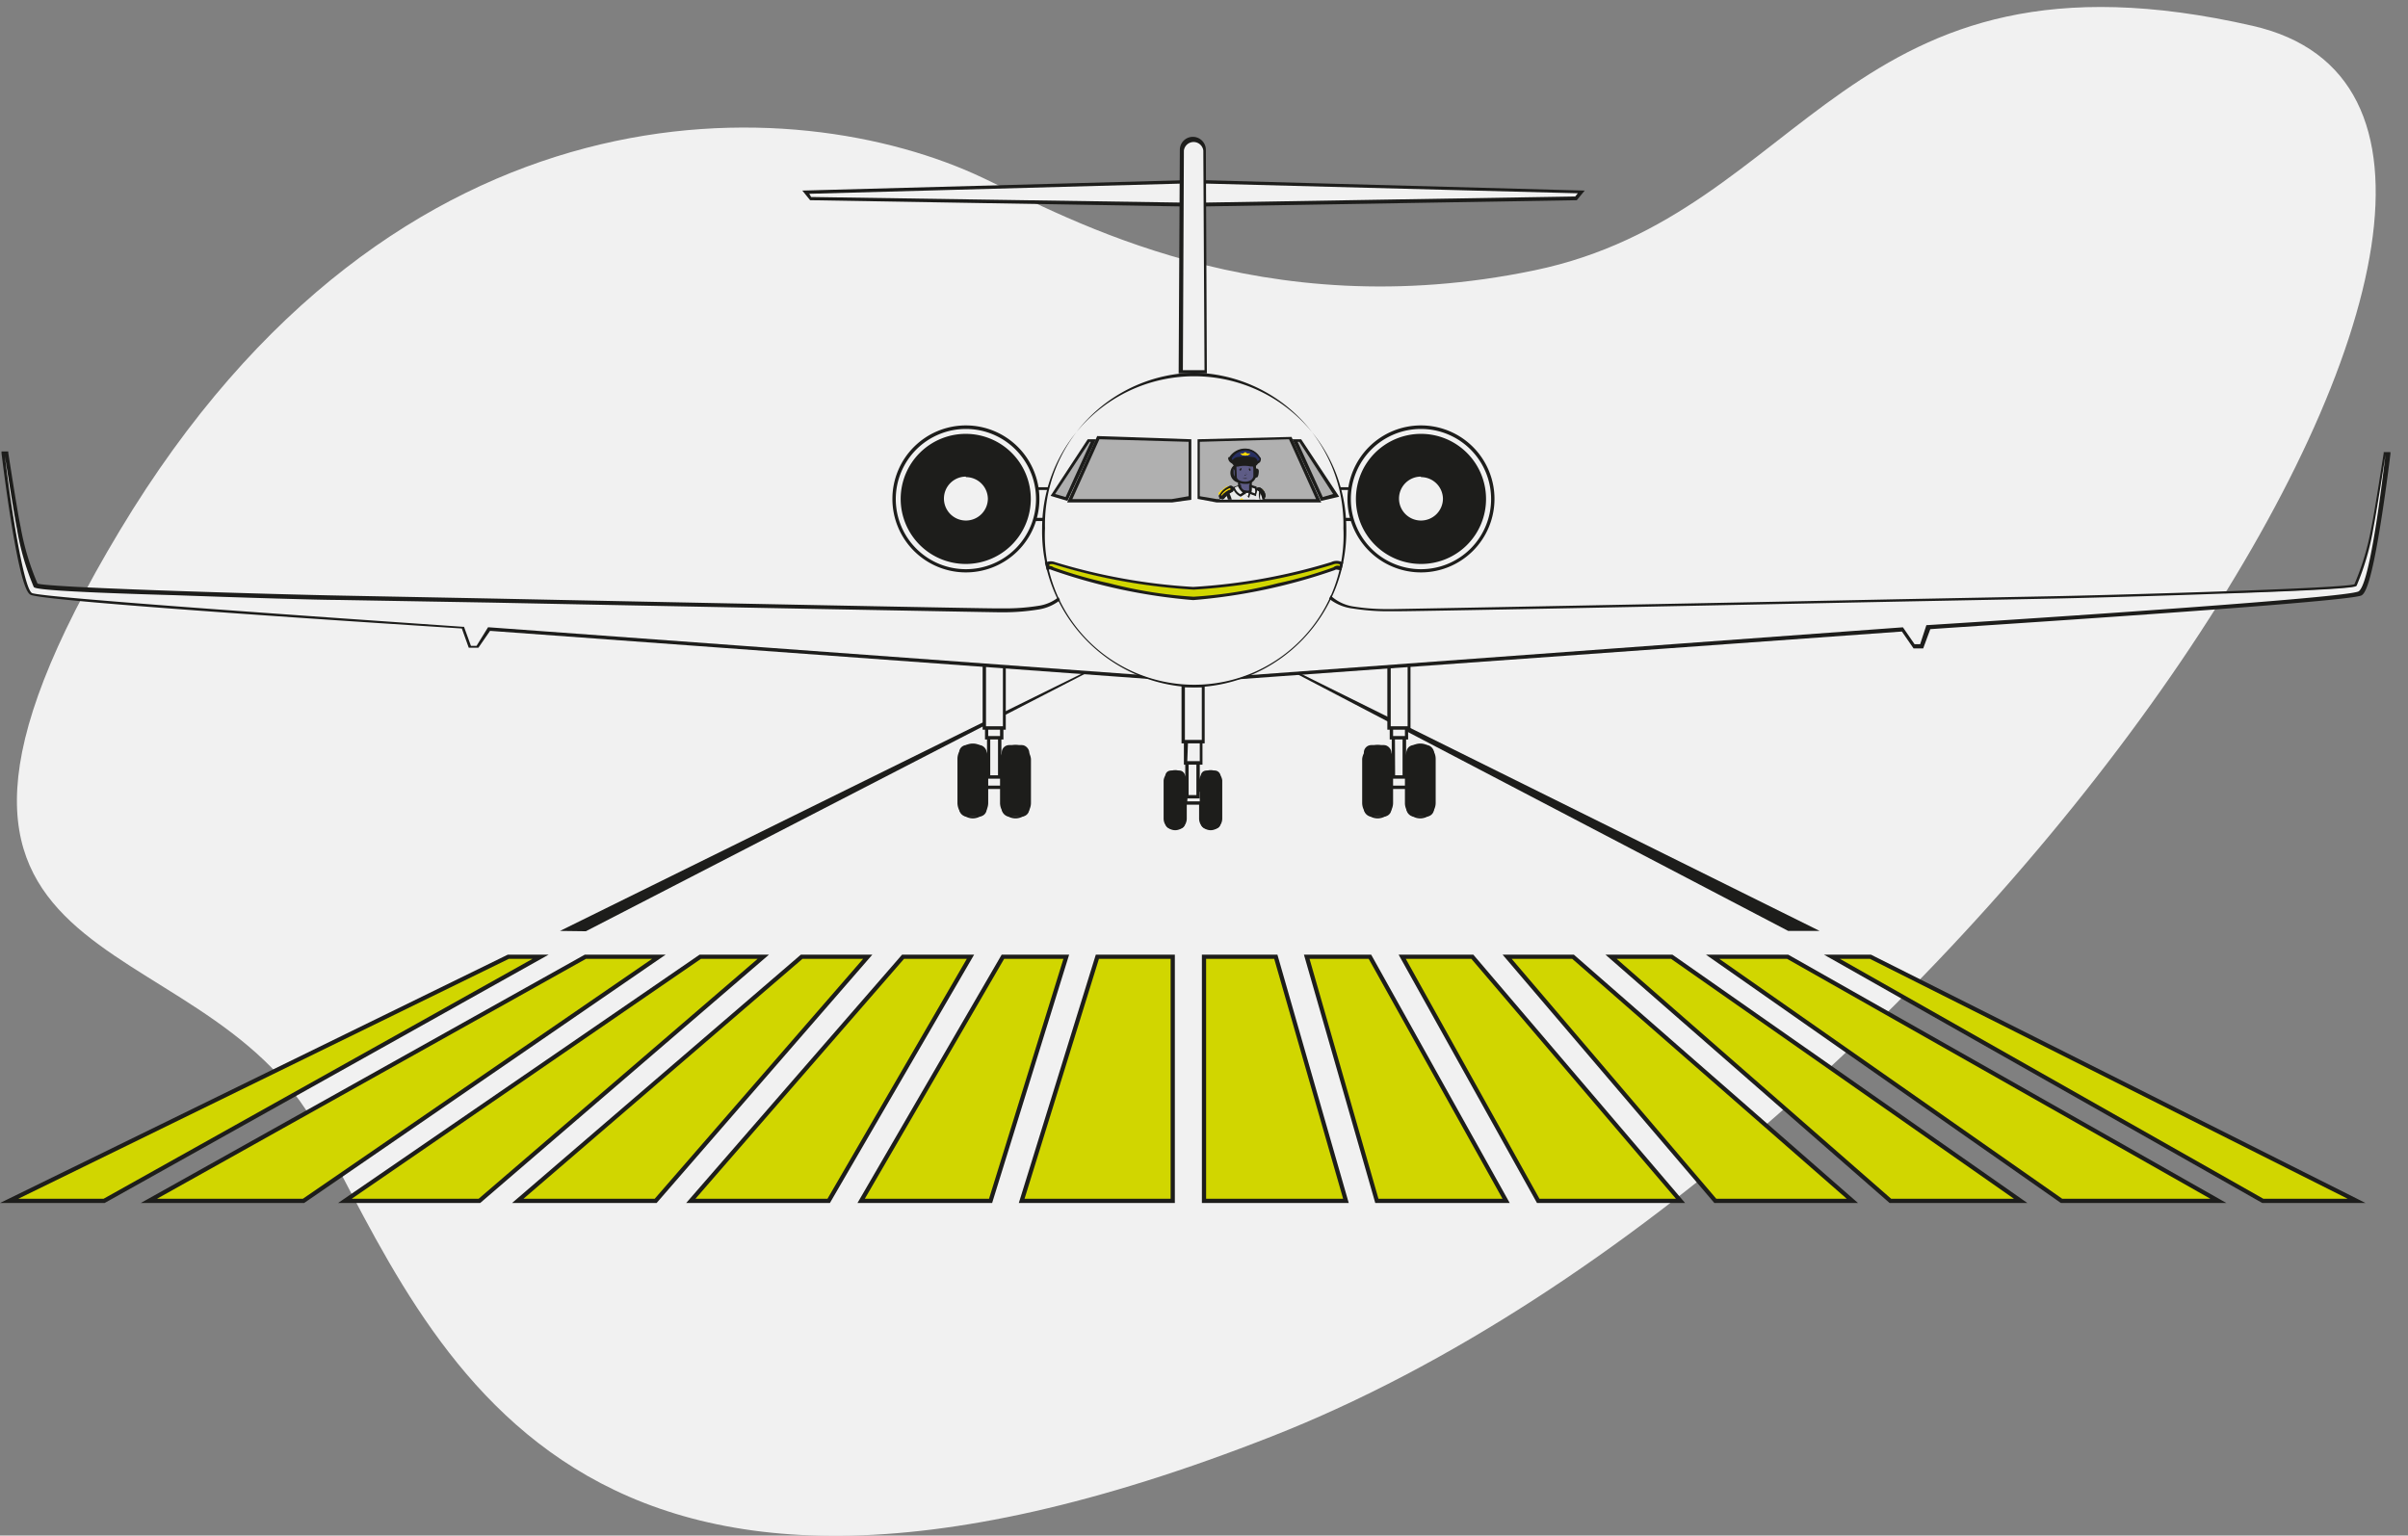<svg xmlns="http://www.w3.org/2000/svg" xmlns:xlink="http://www.w3.org/1999/xlink" viewBox="0 0 142.5 90.89"><rect x="0" y="0" width="142.5" height="90.89" fill="#808080" stroke="none"/><defs><style>.cls-1{fill:none;}.cls-2{fill:#f1f1f1;}.cls-3,.cls-6{fill:#d1d600;}.cls-3{stroke:#1d1d1b;stroke-miterlimit:10;stroke-width:0.25px;}.cls-4{fill:#1d1d1b;}.cls-5{fill:#b0b0b0;}.cls-7{clip-path:url(#clip-path);}.cls-8{fill:#ffda00;}.cls-9{fill:#5e5c86;}.cls-10{fill:#f7cccd;}.cls-11{fill:#f3f2f3;}.cls-12{fill:#eaeaea;}.cls-13{fill:#283063;}.cls-14{fill:#fff;}</style><clipPath id="clip-path"><polygon class="cls-1" points="76.34 25.84 70.94 25.98 70.94 29.38 71.99 29.57 78.03 29.57 76.34 25.84"/></clipPath></defs><g id="Layer_2" data-name="Layer 2"><g id="Layer_1-2" data-name="Layer 1"><path class="cls-2" d="M58.17,10.53C47.16,5.31,23.49,4.09,7.09,31.4S11.85,54,18.8,66.85,33.56,101.43,75.31,85s82.2-77.94,58-83.47S107,12.63,90.81,16,63.26,12.94,58.17,10.53Z"/><polygon class="cls-3" points="51.35 56.63 47.44 56.63 30.64 71.08 38.8 71.08 51.35 56.63"/><polygon class="cls-3" points="57.43 56.63 53.44 56.63 40.88 71.08 49.04 71.08 57.43 56.63"/><polygon class="cls-3" points="63.1 56.63 59.35 56.63 50.96 71.08 58.62 71.08 63.1 56.63"/><polygon class="cls-3" points="45.17 56.63 41.44 56.63 20.41 71.08 28.37 71.08 45.17 56.63"/><polygon class="cls-3" points="17.96 71.08 38.99 56.63 34.64 56.63 8.81 71.08 17.96 71.08"/><polygon class="cls-3" points="133.91 71.08 139.46 71.08 110.69 56.63 108.41 56.63 133.91 71.08"/><polygon class="cls-3" points="69.4 56.63 64.94 56.63 60.46 71.08 69.4 71.08 69.4 56.63"/><polygon class="cls-3" points="105.79 56.63 101.35 56.63 122 71.08 131.28 71.08 105.79 56.63"/><polygon class="cls-3" points="98.93 56.63 95.34 56.63 111.87 71.08 119.58 71.08 98.93 56.63"/><polygon class="cls-3" points="31.99 56.63 30.08 56.63 0.54 71.08 6.16 71.08 31.99 56.63"/><polygon class="cls-3" points="81.07 56.63 77.33 56.63 81.48 71.08 89.13 71.08 81.07 56.63"/><polygon class="cls-3" points="75.5 56.63 71.25 56.63 71.25 71.08 79.65 71.08 75.5 56.63"/><polygon class="cls-3" points="93.09 56.63 89.19 56.63 101.51 71.08 109.62 71.08 93.09 56.63"/><polygon class="cls-3" points="87.13 56.63 82.98 56.63 91.03 71.08 99.45 71.08 87.13 56.63"/><polygon class="cls-4" points="105.82 55.1 72.48 37.66 72.49 37.65 107.68 55.1 105.82 55.1"/><polygon class="cls-4" points="34.67 55.12 33.14 55.1 68.32 37.75 68.32 37.76 34.67 55.12"/><rect class="cls-2" x="58.25" y="39.17" width="1.17" height="3.92"/><path class="cls-4" d="M59.52,43.19H58.15V39.07h1.37ZM58.35,43h1V39.27h-1Z"/><rect class="cls-4" x="59.28" y="44.1" width="1.63" height="4.23" rx="0.44"/><path class="cls-4" d="M60.1,48.44a.92.92,0,0,1-.92-.92v-2.6a.92.92,0,0,1,1.83,0v2.6A.92.92,0,0,1,60.1,48.44Zm0-4.24a.72.72,0,0,0-.72.72v2.6a.72.72,0,1,0,1.43,0v-2.6A.71.71,0,0,0,60.1,44.2Z"/><rect class="cls-4" x="56.76" y="44.1" width="1.63" height="4.23" rx="0.44"/><path class="cls-4" d="M57.57,48.44a.92.92,0,0,1-.91-.92v-2.6a.91.91,0,0,1,1.82,0v2.6A.92.92,0,0,1,57.57,48.44Zm0-4.24a.71.71,0,0,0-.71.72v2.6a.72.72,0,1,0,1.43,0v-2.6A.72.72,0,0,0,57.57,44.2Z"/><rect class="cls-2" x="58.39" y="43.09" width="0.9" height="0.59"/><path class="cls-4" d="M59.38,43.77H58.29V43h1.09Zm-.9-.19h.7v-.39h-.7Z"/><rect class="cls-2" x="58.39" y="45.59" width="0.9" height="1.01"/><path class="cls-4" d="M59.38,46.7H58.29V45.49h1.09Zm-.9-.2h.7v-.81h-.7Z"/><rect class="cls-2" x="58.51" y="43.68" width="0.66" height="2.31"/><path class="cls-4" d="M59.26,46.09h-.85V43.58h.85Zm-.66-.2h.46V43.77H58.6Z"/><rect class="cls-2" x="82.2" y="39.17" width="1.17" height="3.92"/><path class="cls-4" d="M83.47,43.19H82.1V39.07h1.37ZM82.3,43h1V39.27h-1Z"/><rect class="cls-2" x="70.02" y="40.59" width="1.17" height="3.33"/><path class="cls-4" d="M71.29,44H69.92V40.49h1.37Zm-1.17-.2h1V40.68h-1Z"/><rect class="cls-4" x="83.23" y="44.1" width="1.63" height="4.23" rx="0.44"/><path class="cls-4" d="M84.05,48.44a.91.91,0,0,1-.91-.92v-2.6a.91.91,0,0,1,1.82,0v2.6A.92.92,0,0,1,84.05,48.44Zm0-4.24a.72.72,0,0,0-.72.72v2.6a.72.72,0,1,0,1.43,0v-2.6A.71.71,0,0,0,84.05,44.2Z"/><rect class="cls-4" x="71.06" y="45.61" width="1.17" height="3.44" rx="0.32"/><path class="cls-4" d="M71.64,49.14a.69.69,0,0,1-.68-.69V46.19a.69.69,0,0,1,1.37,0v2.26A.69.69,0,0,1,71.64,49.14Zm0-3.44a.48.48,0,0,0-.48.49v2.26a.48.48,0,0,0,.48.49.49.49,0,0,0,.49-.49V46.19A.49.49,0,0,0,71.64,45.7Z"/><rect class="cls-4" x="68.96" y="45.61" width="1.17" height="3.44" rx="0.32"/><path class="cls-4" d="M69.55,49.14a.69.69,0,0,1-.69-.69V46.19a.69.69,0,0,1,1.37,0v2.26A.69.69,0,0,1,69.55,49.14Zm0-3.44a.49.49,0,0,0-.49.49v2.26a.49.49,0,0,0,.49.49.48.48,0,0,0,.48-.49V46.19A.48.48,0,0,0,69.55,45.7Z"/><rect class="cls-4" x="80.71" y="44.1" width="1.63" height="4.23" rx="0.44"/><path class="cls-4" d="M81.52,48.44a.92.92,0,0,1-.91-.92v-2.6a.92.92,0,0,1,1.83,0v2.6A.92.92,0,0,1,81.52,48.44Zm0-4.24a.71.71,0,0,0-.71.72v2.6a.72.72,0,1,0,1.43,0v-2.6A.72.72,0,0,0,81.52,44.2Z"/><rect class="cls-2" x="82.34" y="43.09" width="0.9" height="0.59"/><path class="cls-4" d="M83.33,43.77H82.24V43h1.09Zm-.89-.19h.7v-.39h-.7Z"/><rect class="cls-2" x="70.16" y="43.92" width="0.9" height="1.24"/><path class="cls-4" d="M71.16,45.26h-1.1V43.82h1.1Zm-.9-.2H71V44h-.7Z"/><rect class="cls-2" x="82.34" y="45.59" width="0.9" height="1.01"/><path class="cls-4" d="M83.33,46.7H82.24V45.49h1.09Zm-.89-.2h.7v-.81h-.7Z"/><rect class="cls-2" x="70.16" y="46.77" width="0.9" height="0.76"/><path class="cls-4" d="M71.16,47.63h-1.1v-1h1.1Zm-.9-.2H71v-.56h-.7Z"/><rect class="cls-2" x="82.46" y="43.68" width="0.66" height="2.31"/><path class="cls-4" d="M83.21,46.09h-.85V43.58h.85Zm-.65-.2H83V43.77h-.45Z"/><rect class="cls-2" x="70.28" y="45.17" width="0.66" height="2"/><path class="cls-4" d="M71,47.26h-.86V45.07H71Zm-.66-.2h.46v-1.8h-.46Z"/><path class="cls-2" d="M62.91,35.23a2.54,2.54,0,0,1-1.5.76,17.67,17.67,0,0,1-2.33.18c-.52,0-37-.73-39.09-.76S2.38,35,2.1,34.68a15.38,15.38,0,0,1-1-3.41c-.21-1-.72-4.39-.72-4.39H.17s.93,7.87,1.66,8.28,25.55,2,25.55,2l.41,1.14h.45l.69-1,40.16,2.93Z"/><path class="cls-4" d="M69.4,40.29,29,37.34l-.69,1h-.57l-.41-1.14c-1.69-.11-24.81-1.57-25.53-2-.21-.12-.56-.71-1.15-4.37-.32-2-.56-4-.56-4v-.11h.4v.08s.52,3.4.73,4.39a15.18,15.18,0,0,0,1,3.35c.63.26,15,.66,17.82.71l9.25.18c11,.23,29.47.6,29.83.58l.49,0a12.37,12.37,0,0,0,1.83-.15,2.46,2.46,0,0,0,1.44-.73l.06-.07.08.06ZM28.88,37.13h.06l39.84,2.91-5.86-4.68a2.73,2.73,0,0,1-1.5.72,12.93,12.93,0,0,1-1.85.16h-.49c-.36,0-18.11-.33-29.85-.57L20,35.51c-1.09,0-5.47-.13-9.63-.28C2.24,35,2.1,34.82,2,34.75a15.37,15.37,0,0,1-1-3.46C.82,30.38.37,27.51.29,27h0c.36,3,1.11,7.82,1.6,8.1s18.61,1.52,25.5,2h.07l.41,1.13h.33Z"/><path class="cls-2" d="M78.58,35.23a2.54,2.54,0,0,0,1.5.76,17.79,17.79,0,0,0,2.34.18c.52,0,37-.73,39.08-.76s17.61-.45,17.89-.73a14.85,14.85,0,0,0,1-3.41c.21-1,.73-4.39.73-4.39h.2s-.93,7.87-1.65,8.28-25.56,2-25.56,2l-.41,1.14h-.45l-.69-1L72.4,40.17Z"/><path class="cls-4" d="M72.09,40.29,78.6,35.1l.06.07a2.55,2.55,0,0,0,1.44.73,12.37,12.37,0,0,0,1.83.15l.49,0c.36,0,18.81-.35,29.84-.58l9.24-.18c2.81-.05,17.2-.45,17.83-.71a15.31,15.31,0,0,0,1-3.35c.21-1,.72-4.35.73-4.39v-.08h.4v.11s-.24,2-.56,4c-.58,3.66-.93,4.25-1.15,4.37-.72.41-23.83,1.87-25.52,2l-.42,1.14h-.57l-.69-1Zm6.48-4.92-5.86,4.68,39.9-2.92.69,1h.33L114,37h.07c6.89-.43,24.92-1.62,25.51-2s1.23-5.07,1.59-8.1h0c-.08.53-.53,3.4-.71,4.31a15.36,15.36,0,0,1-1,3.46c-.07.07-.21.21-8.32.48-4.17.15-8.55.26-9.63.28l-9.25.18c-11.74.24-29.48.6-29.85.57h-.48a12.94,12.94,0,0,1-1.86-.16A2.77,2.77,0,0,1,78.57,35.37Zm60.76-.77Z"/><rect class="cls-2" x="60.91" y="28.93" width="1.55" height="1.81"/><path class="cls-4" d="M62.56,30.84H60.81v-2h1.75ZM61,30.65h1.35V29H61Z"/><rect class="cls-2" x="78.8" y="28.93" width="1.55" height="1.81" transform="translate(159.14 59.68) rotate(-180)"/><path class="cls-4" d="M80.44,30.84H78.7v-2h1.74Zm-1.54-.19h1.35V29H78.9Z"/><ellipse class="cls-2" cx="70.67" cy="31.27" rx="8.93" ry="9.31"/><path class="cls-4" d="M70.67,40.68a9.23,9.23,0,0,1-9-9.41,9,9,0,1,1,18,0A9.23,9.23,0,0,1,70.67,40.68Zm0-18.62a9,9,0,0,0-8.83,9.21,8.84,8.84,0,1,0,17.66,0A9,9,0,0,0,70.67,22.06Z"/><circle class="cls-2" cx="57.16" cy="29.54" r="4.25"/><path class="cls-4" d="M57.16,33.88a4.35,4.35,0,1,1,4.35-4.34A4.35,4.35,0,0,1,57.16,33.88Zm0-8.49a4.15,4.15,0,1,0,4.15,4.15A4.15,4.15,0,0,0,57.16,25.39Z"/><circle class="cls-4" cx="57.16" cy="29.54" r="3.75"/><path class="cls-4" d="M57.16,33.38A3.85,3.85,0,1,1,61,29.54,3.85,3.85,0,0,1,57.16,33.38Zm0-7.49a3.65,3.65,0,1,0,3.65,3.65A3.65,3.65,0,0,0,57.16,25.89Z"/><circle class="cls-2" cx="57.16" cy="29.54" r="1.4"/><path class="cls-4" d="M57.16,31a1.5,1.5,0,1,1,1.5-1.49A1.49,1.49,0,0,1,57.16,31Zm0-2.79a1.3,1.3,0,1,0,1.3,1.3A1.3,1.3,0,0,0,57.16,28.24Z"/><polygon class="cls-2" points="47.68 11.38 70.61 10.75 70.61 12.13 47.99 11.75 47.68 11.38"/><path class="cls-4" d="M70.71,12.23h-.1l-22.67-.38-.46-.57,23.23-.63ZM48,11.66,70.51,12V10.85l-22.62.62Z"/><circle class="cls-2" cx="84.09" cy="29.54" r="4.25"/><path class="cls-4" d="M84.09,33.88a4.35,4.35,0,1,1,4.35-4.34A4.35,4.35,0,0,1,84.09,33.88Zm0-8.49a4.15,4.15,0,1,0,4.15,4.15A4.15,4.15,0,0,0,84.09,25.39Z"/><circle class="cls-4" cx="84.09" cy="29.54" r="3.75"/><path class="cls-4" d="M84.09,33.38a3.85,3.85,0,1,1,3.85-3.84A3.84,3.84,0,0,1,84.09,33.38Zm0-7.49a3.65,3.65,0,1,0,3.65,3.65A3.65,3.65,0,0,0,84.09,25.89Z"/><circle class="cls-2" cx="84.09" cy="29.54" r="1.4"/><path class="cls-4" d="M84.09,31a1.5,1.5,0,1,1,1.5-1.49A1.49,1.49,0,0,1,84.09,31Zm0-2.79a1.3,1.3,0,1,0,1.3,1.3A1.3,1.3,0,0,0,84.09,28.24Z"/><polygon class="cls-2" points="93.58 11.38 70.65 10.75 70.65 12.13 93.26 11.75 93.58 11.38"/><path class="cls-4" d="M70.55,12.23V10.65h.1l23.13.63-.47.57Zm.2-1.38V12l22.47-.37.15-.19Z"/><path class="cls-2" d="M70.59,8.2h0a.67.67,0,0,1,.67.67L71.32,22H69.85l.06-13.13A.69.69,0,0,1,70.59,8.2Z"/><path class="cls-4" d="M71.42,22.1H69.75l.07-13.23a.77.77,0,1,1,1.54,0ZM70,21.91h1.28l-.07-13a.58.58,0,0,0-1.15,0Z"/><polygon class="cls-5" points="64.7 26.05 64.43 26.05 62.29 29.3 63.12 29.54 64.7 26.05"/><path class="cls-4" d="M63.17,29.65l-1-.3L64.37,26h.49Zm-.73-.41.62.18,1.49-3.27h-.07Z"/><polygon class="cls-5" points="65 25.91 70.4 26.05 70.4 29.45 69.35 29.64 63.3 29.64 65 25.91"/><path class="cls-4" d="M69.36,29.74H63.15l1.78-3.93L70.5,26v3.58Zm-5.9-.2h5.88l1-.17V26.15L65.06,26Z"/><polygon class="cls-5" points="76.63 26.05 76.91 26.05 79.05 29.3 78.22 29.54 76.63 26.05"/><path class="cls-4" d="M78.17,29.65,76.48,26H77l2.25,3.4Zm-1.38-3.5,1.49,3.27.61-.18-2-3.09Z"/><polygon class="cls-5" points="76.34 25.91 70.94 26.05 70.94 29.45 71.99 29.64 78.03 29.64 76.34 25.91"/><path class="cls-6" d="M62,33.59a.28.28,0,0,1,.27.07,35.1,35.1,0,0,0,8.32,1.76,35.22,35.22,0,0,0,8.32-1.76.34.34,0,0,1,.38,0l.07-.27a.66.66,0,0,0-.55,0,35.61,35.61,0,0,1-8.22,1.48,35.61,35.61,0,0,1-8.22-1.48.58.58,0,0,0-.44,0Z"/><path class="cls-4" d="M70.61,35.52a33.68,33.68,0,0,1-8.39-1.79.18.18,0,0,0-.19,0h-.09l-.11-.46.1,0a.7.7,0,0,1,.5,0,35,35,0,0,0,8.18,1.47,34.91,34.91,0,0,0,8.17-1.47.74.74,0,0,1,.64,0l.07,0-.11.47-.11,0c-.08,0-.2-.06-.27,0A33.79,33.79,0,0,1,70.61,35.52Zm-8.26-1.94a25.67,25.67,0,0,0,3.28.94,26.16,26.16,0,0,0,5,.8,26.06,26.06,0,0,0,5-.8,24.55,24.55,0,0,0,3.28-.94.39.39,0,0,1,.38-.08l0-.09a.5.5,0,0,0-.39,0,35.11,35.11,0,0,1-8.26,1.49,34.89,34.89,0,0,1-8.26-1.49.49.49,0,0,0-.28,0l0,.09A.38.38,0,0,1,62.35,33.58Zm0,0Zm16.5,0Z"/><polygon class="cls-1" points="76.34 25.91 70.94 26.05 70.94 29.45 71.99 29.64 78.03 29.64 76.34 25.91"/><path class="cls-4" d="M78.19,29.74H72l-1.13-.21V26l5.56-.14ZM72,29.54h5.88L76.28,26,71,26.15v3.22Z"/><path class="cls-1" d="M96,6.14C90.61.07,77.5-5.69,63.93,10.77S63,28.17,64.86,39s2.78,28.18,28.88,24.82,58.62-39.7,45.92-48.71-16.59,2.67-26.21,1.74S98.45,8.94,96,6.14Z"/><g class="cls-7"><circle class="cls-4" cx="73.4" cy="27.99" r="0.59"/><path class="cls-4" d="M74.35,29a.6.6,0,0,1,.23.35.1.1,0,0,0,.14.05h0s.06,0,.06-.06a.51.51,0,0,0-.28-.44.14.14,0,0,0-.11,0h0C74.33,28.92,74.31,29,74.35,29Z"/><path class="cls-4" d="M74.67,29.49a.16.16,0,0,1-.09,0,.13.13,0,0,1-.07-.08.56.56,0,0,0-.2-.32h0a.13.13,0,0,1,0-.11.16.16,0,0,1,.1-.11.2.2,0,0,1,.17,0,.57.57,0,0,1,.31.5.16.16,0,0,1-.1.13ZM74.4,29a.64.64,0,0,1,.24.38h0s0,0,0,0a.45.45,0,0,0-.25-.38s0,0,0,0Zm0,0,0,.05,0-.05Z"/><path class="cls-8" d="M74.52,29.12l0,0a.06.06,0,0,1,0-.09s0,0,0,0a.06.06,0,0,1,0-.09.08.08,0,0,1,.1,0,.38.38,0,0,1,.05.11.15.15,0,0,1-.05.11A.05.05,0,0,1,74.52,29.12Z"/><path class="cls-8" d="M74.63,29.22l0,0a.06.06,0,0,1,0-.09s0,0,0-.05a.08.08,0,0,1,0-.1.08.08,0,0,1,.1,0,.18.18,0,0,1,0,.23Z"/><path class="cls-8" d="M74.71,29.35s0,0,0,0a.06.06,0,0,1,0-.09s0,0,0,0a.08.08,0,0,1,0-.09.07.07,0,0,1,.09,0s0,.11,0,.2Zm0-.14Zm0,0Zm0,0Z"/><path class="cls-4" d="M74.67,29.49a.16.16,0,0,1-.09,0,.13.13,0,0,1-.07-.08.56.56,0,0,0-.2-.32h0a.13.13,0,0,1,0-.11.16.16,0,0,1,.1-.11.2.2,0,0,1,.17,0,.57.57,0,0,1,.31.5.16.16,0,0,1-.1.13ZM74.4,29a.64.64,0,0,1,.24.38h0s0,0,0,0a.45.45,0,0,0-.25-.38s0,0,0,0Zm0,0,0,.05,0-.05Z"/><polygon class="cls-9" points="74.98 32.87 74.95 32.47 74.5 32.53 74.52 32.85 74.98 32.87"/><polygon class="cls-9" points="74.83 31.05 74.95 32.47 74.5 32.53 74.37 31.18 74.83 31.05"/><path class="cls-10" d="M74.73,32.79l-.1-.15-.1.09a.14.14,0,0,0-.06.12v.21l.2,0Z"/><path class="cls-9" d="M74.52,33.37l.42.05c.11-.34.19-.51,0-.67l-.34,0C74.65,33.11,74.34,33.21,74.52,33.37Z"/><path class="cls-4" d="M74.94,33.45h0l-.42-.05h0c-.11-.1-.06-.19,0-.29a.45.45,0,0,0,.09-.32,0,0,0,0,1,0,0s0,0,0,0a.55.55,0,0,1-.1.36c-.06.1-.08.14,0,.21l.38,0,0-.09c.08-.27.13-.4,0-.53a0,0,0,0,1,0,0h0c.16.15.11.31,0,.58l0,.12S75,33.45,74.94,33.45Z"/><path class="cls-11" d="M74.3,29.14a.16.16,0,0,1,.29,0c.24.3.26.87.24,1.93-.07.15-.31.16-.46.14l-.11-.93a2.43,2.43,0,0,1,0-1.11Z"/><path class="cls-4" d="M74.5,31.26h-.19l-.11-1a1.5,1.5,0,0,1,0-.22,1.71,1.71,0,0,1,.06-.93h0a.23.23,0,0,1,.19-.14.22.22,0,0,1,.21.1c.25.31.28.86.25,2h0A.41.41,0,0,1,74.5,31.26Zm-.07-.14c.12,0,.28,0,.33-.09,0-1.07,0-1.6-.22-1.88a.1.1,0,0,0-.1,0s-.06,0-.08.07h0a1.64,1.64,0,0,0,0,.86c0,.08,0,.15,0,.22Z"/><path class="cls-12" d="M73,31.64c.44.26,1.45.4,1.63,0,0-.47-.09-1.12-.09-1.12a.69.69,0,0,0,.28-.49c0-.12-.16-.26-.24-.41s0-.5-.07-.55a2,2,0,0,0-2.18.06C71.94,29.75,73.36,30.07,73,31.64Z"/><path class="cls-4" d="M74.05,32a2.3,2.3,0,0,1-1-.27l0,0v-.05a1.82,1.82,0,0,0-.46-1.68c-.22-.29-.41-.54-.19-.85h0A2.09,2.09,0,0,1,74.59,29c.06,0,0,.12,0,.23a.69.69,0,0,0,0,.35.83.83,0,0,0,.12.16.57.57,0,0,1,.14.28.74.74,0,0,1-.29.52c0,.14.07.68.1,1.08v0h0a.45.45,0,0,1-.31.25A1.38,1.38,0,0,1,74.05,32Zm-.94-.36a2,2,0,0,0,1.27.18.37.37,0,0,0,.23-.16c0-.46-.1-1.1-.1-1.1v0l0,0A.61.61,0,0,0,74.8,30a.44.44,0,0,0-.12-.2,1.88,1.88,0,0,1-.12-.18.91.91,0,0,1-.06-.42.24.24,0,0,0,0-.12,2,2,0,0,0-2.08.06c-.15.22,0,.39.2.69A2,2,0,0,1,73.11,31.6Z"/><path class="cls-4" d="M74.86,30.1a0,0,0,0,1,0,0,.47.47,0,0,0-.12-.23,1.22,1.22,0,0,1-.12-.19,0,0,0,0,1,0,0s0,0,0,0a1,1,0,0,0,.12.17.52.52,0,0,1,.13.27A0,0,0,0,1,74.86,30.1Z"/><path class="cls-4" d="M74.67,31.66a0,0,0,0,1,0,0c0-.47-.1-1.06-.1-1.07a0,0,0,0,1,0,0,.68.68,0,0,0,.27-.47,0,0,0,0,1,0,0,0,0,0,0,1,0,0,.71.71,0,0,1-.28.51c0,.1.06.62.09,1.05,0,0,0,0,0,0Z"/><path class="cls-13" d="M76.64,38.65h0c0-.06,0-.11-.13-.15a2.55,2.55,0,0,0-.45-.09,2.11,2.11,0,0,1-.44-.23h0a.13.13,0,0,0-.16,0c-.12.17-.21.08-.45.08a.25.25,0,0,0-.12.18v.17Z"/><rect class="cls-4" x="74.89" y="38.65" width="1.75" height="0.16" transform="translate(151.54 77.45) rotate(180)"/><path class="cls-13" d="M72.52,38.65h0a.18.18,0,0,1,0-.15.73.73,0,0,1,.26-.09c.08,0,.19-.23.19-.23h0a.25.25,0,0,1,.3,0c.21.22.3.08.36.08a.35.35,0,0,1,.07.18v.17Z"/><rect class="cls-4" x="72.52" y="38.65" width="1.22" height="0.16"/><path class="cls-4" d="M73.14,38.49h0a1,1,0,0,0-.43,0l0,0s0,0,0,0a1,1,0,0,1,.45,0s0,0,0,0S73.15,38.49,73.14,38.49Z"/><path class="cls-4" d="M75.55,38.16c-.64-2.57-.49-5-.88-6.52H73c.95,2.71,1.32,5.43,1.91,6.71C75.25,38.41,75.45,38.34,75.55,38.16Z"/><path class="cls-4" d="M74,33.73l-.33,4.62c-.21.22-.33-.22-.59-.21l-.34-4.44A3.45,3.45,0,0,1,73,31.64,2.42,2.42,0,0,1,74,33.73Z"/><polygon class="cls-11" points="74.76 31.98 72.88 31.98 72.96 31.74 74.72 31.74 74.76 31.98"/><rect class="cls-8" x="73.93" y="31.71" width="0.52" height="0.29"/><path class="cls-4" d="M73.93,32a0,0,0,0,1,0,0v-.29a0,0,0,0,1,0,0,0,0,0,0,1,0,0V32A0,0,0,0,1,73.93,32Z"/><path class="cls-4" d="M74.6,32a0,0,0,0,1,0,0v-.29a0,0,0,0,1,.06,0V32A0,0,0,0,1,74.6,32Z"/><path class="cls-4" d="M73.4,32a0,0,0,0,1,0,0v-.29a0,0,0,0,1,.06,0V32A0,0,0,0,1,73.4,32Z"/><path class="cls-14" d="M74,35.12h0a0,0,0,0,1,0,0c0-.75.1-1.14.12-1.41a4.35,4.35,0,0,0,0-.83l0,0a0,0,0,0,1,0,0,4.51,4.51,0,0,1,0,.84c0,.26-.07.66-.12,1.4A0,0,0,0,1,74,35.12Z"/><path class="cls-14" d="M73.22,28.82l.42-.12c.46.05.53.13.52.22l-.2.28-.07.23A4.1,4.1,0,0,0,73.22,28.82Z"/><path class="cls-9" d="M73.81,29.11h0c-.21,0-.51-.13-.51-.34l.06-.42H74v.42C74,29,74,29.11,73.81,29.11Z"/><path class="cls-4" d="M73.81,29.18c-.23,0-.57-.15-.57-.41h0l.07-.48h.77v.49C74.09,29,74.09,29.18,73.81,29.18Zm-.44-.4c0,.16.26.26.44.26s.14,0,.14-.27v-.36h-.53Z"/><path class="cls-9" d="M73.21,28.11c0,.13,0,.11-.07.12S73,28.13,73,28s0-.24,0-.25S73.19,28,73.21,28.11Z"/><path class="cls-9" d="M74.16,28.11c0,.13,0,.11.08.12s.1-.1.12-.23,0-.24,0-.25S74.18,28,74.16,28.11Z"/><path class="cls-4" d="M74.24,28.29h0a.1.1,0,0,1-.09,0s0-.08,0-.15.07-.44.22-.41.13.17.11.32a.53.53,0,0,1-.06.19C74.32,28.28,74.27,28.29,74.24,28.29Zm0-.13h0A.57.57,0,0,0,74.3,28v-.12a.91.91,0,0,0-.07.25S74.22,28.15,74.22,28.16Z"/><path class="cls-4" d="M74.3,27.91c0,.24-.31.37-.61.38h0c-.35,0-.62-.24-.62-.41v-.47c0-.76,1.26-.66,1.26.05Z"/><path class="cls-9" d="M73.69,28.57h0c-.24,0-.53-.09-.57-.34V27.7c0-.76,1.14-.66,1.14.05l0,.45A.51.51,0,0,1,73.69,28.57Z"/><path class="cls-4" d="M73.67,28.64c-.27,0-.57-.12-.61-.4h0V27.7a.59.59,0,0,1,.19-.45.62.62,0,0,1,.4-.15.65.65,0,0,1,.68.65l0,.46a.58.58,0,0,1-.61.43h0Zm-.48-.42c0,.2.28.29.5.29h0c.2,0,.44-.09.48-.32l0-.45a.52.52,0,0,0-.55-.5.47.47,0,0,0-.31.11.42.42,0,0,0-.14.35Z"/><path class="cls-13" d="M74.59,27.1c.09.12-.07.24-.32.32s-.35-.16-.55-.16-.47.21-.65.15-.37-.2-.28-.31a1.14,1.14,0,0,1,.91-.54A1.09,1.09,0,0,1,74.59,27.1Z"/><path class="cls-4" d="M74.21,27.49a.65.65,0,0,1-.26-.08.5.5,0,0,0-.23-.09.86.86,0,0,0-.28.08.62.62,0,0,1-.39.07c-.14,0-.32-.13-.35-.26a.16.16,0,0,1,0-.15l.05,0a1.11,1.11,0,0,1,.91-.51,1,1,0,0,1,.87.48l.07.08h0a.17.17,0,0,1,0,.15c0,.14-.23.22-.39.27Zm-.49-.3a.56.56,0,0,1,.29.1.35.35,0,0,0,.24.07c.22-.07.29-.15.3-.18a0,0,0,0,0,0,0l-.07-.08a.92.92,0,0,0-.77-.44,1,1,0,0,0-.81.46l0,.06s0,0,0,0,.09.11.26.16a.44.44,0,0,0,.3-.06A1,1,0,0,1,73.72,27.19Z"/><path class="cls-4" d="M74.05,27.54a1.75,1.75,0,0,0-.72,0,.28.28,0,0,1-.3-.13.19.19,0,0,1,0-.08h0c0-.13.12-.2.26-.23a3,3,0,0,1,.84,0c.14,0,.26.1.26.23h0a.19.19,0,0,1,0,.1A.28.28,0,0,1,74.05,27.54Z"/><path class="cls-4" d="M74.11,27.61H74a1.65,1.65,0,0,0-.7,0,.33.33,0,0,1-.37-.16.2.2,0,0,1,0-.11c0-.15.13-.26.32-.29a3.1,3.1,0,0,1,.86,0c.19,0,.31.14.31.29a.22.22,0,0,1,0,.13A.3.3,0,0,1,74.11,27.61Zm0-.14a.2.2,0,0,0,.21-.07.11.11,0,0,0,0-.07c0-.09-.1-.15-.2-.16a2.82,2.82,0,0,0-.82,0c-.09,0-.2.06-.2.16a.07.07,0,0,0,0,.05.2.2,0,0,0,.22.09,1.94,1.94,0,0,1,.76,0Z"/><path class="cls-4" d="M73.68,28.1s0,0,0,0,0,0,0,0l.1,0a.5.5,0,0,1-.09-.2s0,0,0,0,0,0,0,0a.41.41,0,0,0,.09.18.06.06,0,0,1,0,0s-.09.07-.15.09Zm.1-.09Z"/><path class="cls-4" d="M74,27.77c0,.05,0,.09,0,.1s-.07,0-.08-.05a.08.08,0,0,1,0-.1S74,27.73,74,27.77Z"/><path class="cls-4" d="M74,27.8s-.08,0-.09,0a0,0,0,0,1,0,0,0,0,0,0,1,0,0,.09.09,0,0,0,.09,0s0,0,0,0a0,0,0,0,1,0,0Z"/><path class="cls-4" d="M73.86,27.67a0,0,0,0,1,0,0s0,0,0,0a.74.74,0,0,1,.25,0,.05.05,0,0,1,0,0s0,0,0,0a.75.75,0,0,0-.22,0Z"/><path class="cls-4" d="M73.52,27.67h0a.54.54,0,0,0-.22,0s0,0,0,0,0,0,0,0a.74.74,0,0,1,.25,0s0,0,0,0A0,0,0,0,1,73.52,27.67Z"/><path class="cls-4" d="M73.38,27.76a.09.09,0,0,0,0,.1s.06,0,.07-.05a.1.1,0,0,0,0-.11S73.39,27.72,73.38,27.76Z"/><path class="cls-4" d="M73.35,27.79a.09.09,0,0,1-.07,0s0,0,0,0h0a.07.07,0,0,0,.09,0,0,0,0,0,1,0,0,0,0,0,0,1,0,.05A.19.19,0,0,1,73.35,27.79Z"/><path class="cls-4" d="M73.7,28.3a.39.39,0,0,1-.18,0,0,0,0,0,1,0,0,0,0,0,0,1,0,0,.34.34,0,0,0,.31,0s0,0,0,0,0,0,0,0A.39.39,0,0,1,73.7,28.3Z"/><path class="cls-9" d="M72.38,29.15l-.93,1.72.59.27.61-1.09C73,29.77,72.55,29,72.38,29.15Z"/><path class="cls-12" d="M72.37,29.13l-.72,1.36a.79.79,0,0,0,.67.45l.4-.68C73,30,72.61,28.85,72.37,29.13Z"/><path class="cls-4" d="M72.35,31h0a.89.89,0,0,1-.72-.49l0,0,.75-1.4a.18.18,0,0,1,.17-.07c.17,0,.29.33.35.56s.12.54-.07.72Zm-.63-.52a.75.75,0,0,0,.56.38l.39-.66c.1-.08.12-.32,0-.6a.78.78,0,0,0-.26-.46l0,0Z"/><path class="cls-9" d="M71.45,30.87c-.14.25-.25.48.25.64l.92.33.17-.36-.74-.41Z"/><path class="cls-4" d="M72.47,30.71h0s0,0,0,0l.33-.58s0,0,0,0a.06.06,0,0,1,0,0l-.33.59S72.48,30.71,72.47,30.71Z"/><path class="cls-9" d="M73.43,31.74h.15c-.19-.39-.38-.19-.79-.26-.09.1-.25.18-.17.36l.47.35.33-.13.2.1s.09,0,.06-.08l-.16-.21,0,0Z"/><path class="cls-4" d="M73.68,32.11h0l-.31-.42a0,0,0,0,1,0,0,0,0,0,0,1,0,0l.31.42a0,0,0,0,1,0,0Z"/><path class="cls-4" d="M73.42,32.09s0,0,0,0l-.19-.14s0,0,0,0h0l.19.14s0,0,0,0Z"/><path class="cls-4" d="M73.28,32.15h0l-.15-.07a0,0,0,0,1,0,0,0,0,0,0,1,0,0l.15.07a0,0,0,0,1,0,0Z"/><path class="cls-4" d="M72.17,31.17a0,0,0,0,1,0,0,.49.49,0,0,0-.5-.07s0,0,0,0,0,0,0,0a.54.54,0,0,1,.55.09s0,0,0,0Z"/><path class="cls-12" d="M73.31,28.7l-.33.11a.79.79,0,0,0,.43.51l.23-.17S73.33,28.91,73.31,28.7Z"/><path class="cls-4" d="M73.42,29.4l0,0a.84.84,0,0,1-.46-.51v0l0-.06.48-.16v.08c0,.15.22.34.3.41l.07,0Zm-.35-.55a.67.67,0,0,0,.33.4l.14-.1a1,1,0,0,1-.28-.37Z"/><path class="cls-12" d="M74.32,28.87l-.3-.1c0,.12,0,.32,0,.39l.33.13A.52.52,0,0,0,74.32,28.87Z"/><path class="cls-4" d="M74.33,29.37l-.48-.18.07-.07s0-.19,0-.27,0-.06,0-.08v-.08l.09,0,.27.09h.06v0a.59.59,0,0,1,0,.47Zm-.27-.24.2.07a.45.45,0,0,0,0-.28l-.18-.06A.8.8,0,0,1,74.06,29.13Z"/><path class="cls-4" d="M73.89,29.46h0l-.23-.26-.21.16h0a.79.79,0,0,1-.44-.52s0,0,0,0l0,0a.72.72,0,0,0,.4.48l.21-.17h0l.22.24.06-.21a0,0,0,0,1,0,0,0,0,0,0,1,0,0l.33.12s0,0,0,0,0,0,0,0L74,29.2l-.07.24,0,0Z"/><path class="cls-4" d="M74.21,31.66l0,0a5.85,5.85,0,0,1,0-1.19,1.16,1.16,0,0,0-.3-1,0,0,0,0,1,0,0s0,0,0,0a1.22,1.22,0,0,1,.31,1,5.65,5.65,0,0,0,0,1.17s0,0,0,0Z"/><path class="cls-4" d="M73.63,30.56a.78.78,0,0,1-.42-.14s0,0,0,0,0,0,0,0a.63.63,0,0,0,.64.08s0,0,0,0,0,0,0,0A.66.66,0,0,1,73.63,30.56Z"/><path class="cls-4" d="M73.91,30.06a1.73,1.73,0,0,1-.85,0v-.25h.85Z"/><path class="cls-8" d="M73.57,30.05a.06.06,0,1,1,0-.06A.06.06,0,0,1,73.57,30.05Z"/><path class="cls-4" d="M74.3,29.31h0s0,0,0,0a.42.42,0,0,0,0-.24,0,0,0,0,1,0,0,0,0,0,0,1,0,0,.52.52,0,0,1,0,.27Z"/><path class="cls-4" d="M72.87,29.06a1.36,1.36,0,0,0-.47.38.12.12,0,0,1-.18,0h0a.11.11,0,0,1,0-.13,1.09,1.09,0,0,1,.58-.48.12.12,0,0,1,.12.05h0A.12.12,0,0,1,72.87,29.06Z"/><path class="cls-4" d="M72.31,29.54a.16.16,0,0,1-.14-.07.17.17,0,0,1,0-.2,1.16,1.16,0,0,1,.62-.51.19.19,0,0,1,.19.07A.2.2,0,0,1,73,29a.16.16,0,0,1-.09.12h0a1.4,1.4,0,0,0-.45.37.16.16,0,0,1-.13.06Zm.48-.65h0a1,1,0,0,0-.54.44s0,0,0,.06l0,0h0a1.41,1.41,0,0,1,.49-.4s0,0,0,0,0,0,0,0A.05.05,0,0,0,72.79,28.89Z"/><path class="cls-4" d="M73.64,29.18h0a.74.74,0,0,1-.35-.43.05.05,0,0,1,0,0l0,0a.63.63,0,0,0,.32.4s0,0,0,0Z"/><path class="cls-4" d="M73.31,28.76h0a0,0,0,0,1,0,0l0-.18a0,0,0,0,1,0,0s0,0,0,0l0,.17A0,0,0,0,1,73.31,28.76Z"/><path class="cls-8" d="M72.43,29.46a.11.11,0,0,1-.1-.06.12.12,0,0,0-.09-.09.1.1,0,1,1,0-.19.33.33,0,0,1,.24.21.1.1,0,0,1-.06.13Z"/><path class="cls-8" d="M72.54,29.35a.12.12,0,0,1-.1-.08c0-.06-.1-.08-.1-.08a.1.1,0,1,1,0-.19.31.31,0,0,1,.27.23.09.09,0,0,1-.08.11Z"/><path class="cls-8" d="M72.67,29.23a.09.09,0,0,1-.09-.08s-.11-.07-.11-.07a.1.1,0,0,1-.08-.11.11.11,0,0,1,.11-.09.33.33,0,0,1,.27.23.1.1,0,0,1-.08.12Z"/><path class="cls-8" d="M72.83,29.14a.1.1,0,0,1-.1-.08s-.1-.07-.11-.07a.1.1,0,1,1,0-.2.33.33,0,0,1,.26.23.1.1,0,0,1-.07.12Z"/><path class="cls-8" d="M73.39,26.84H74s0,0,0,0l-.14.11a.09.09,0,0,1-.07,0h-.2a.08.08,0,0,1-.07,0l-.14-.11S73.37,26.84,73.39,26.84Z"/><circle class="cls-8" cx="73.69" cy="26.87" r="0.1"/><path class="cls-8" d="M73.17,29.57h.61s0,0,0,0l-.14.11a.11.11,0,0,1-.07,0h-.21a.11.11,0,0,1-.07,0l-.14-.11S73.16,29.57,73.17,29.57Z"/><circle class="cls-8" cx="73.48" cy="29.6" r="0.1"/><path class="cls-4" d="M72.31,29.54a.16.16,0,0,1-.14-.07.17.17,0,0,1,0-.2,1.16,1.16,0,0,1,.62-.51.19.19,0,0,1,.19.07A.2.2,0,0,1,73,29a.16.16,0,0,1-.09.12h0a1.4,1.4,0,0,0-.45.37.16.16,0,0,1-.13.06Zm.48-.65h0a1,1,0,0,0-.54.44s0,0,0,.06l0,0h0a1.41,1.41,0,0,1,.49-.4s0,0,0,0,0,0,0,0A.05.05,0,0,0,72.79,28.89Z"/></g></g></g></svg>